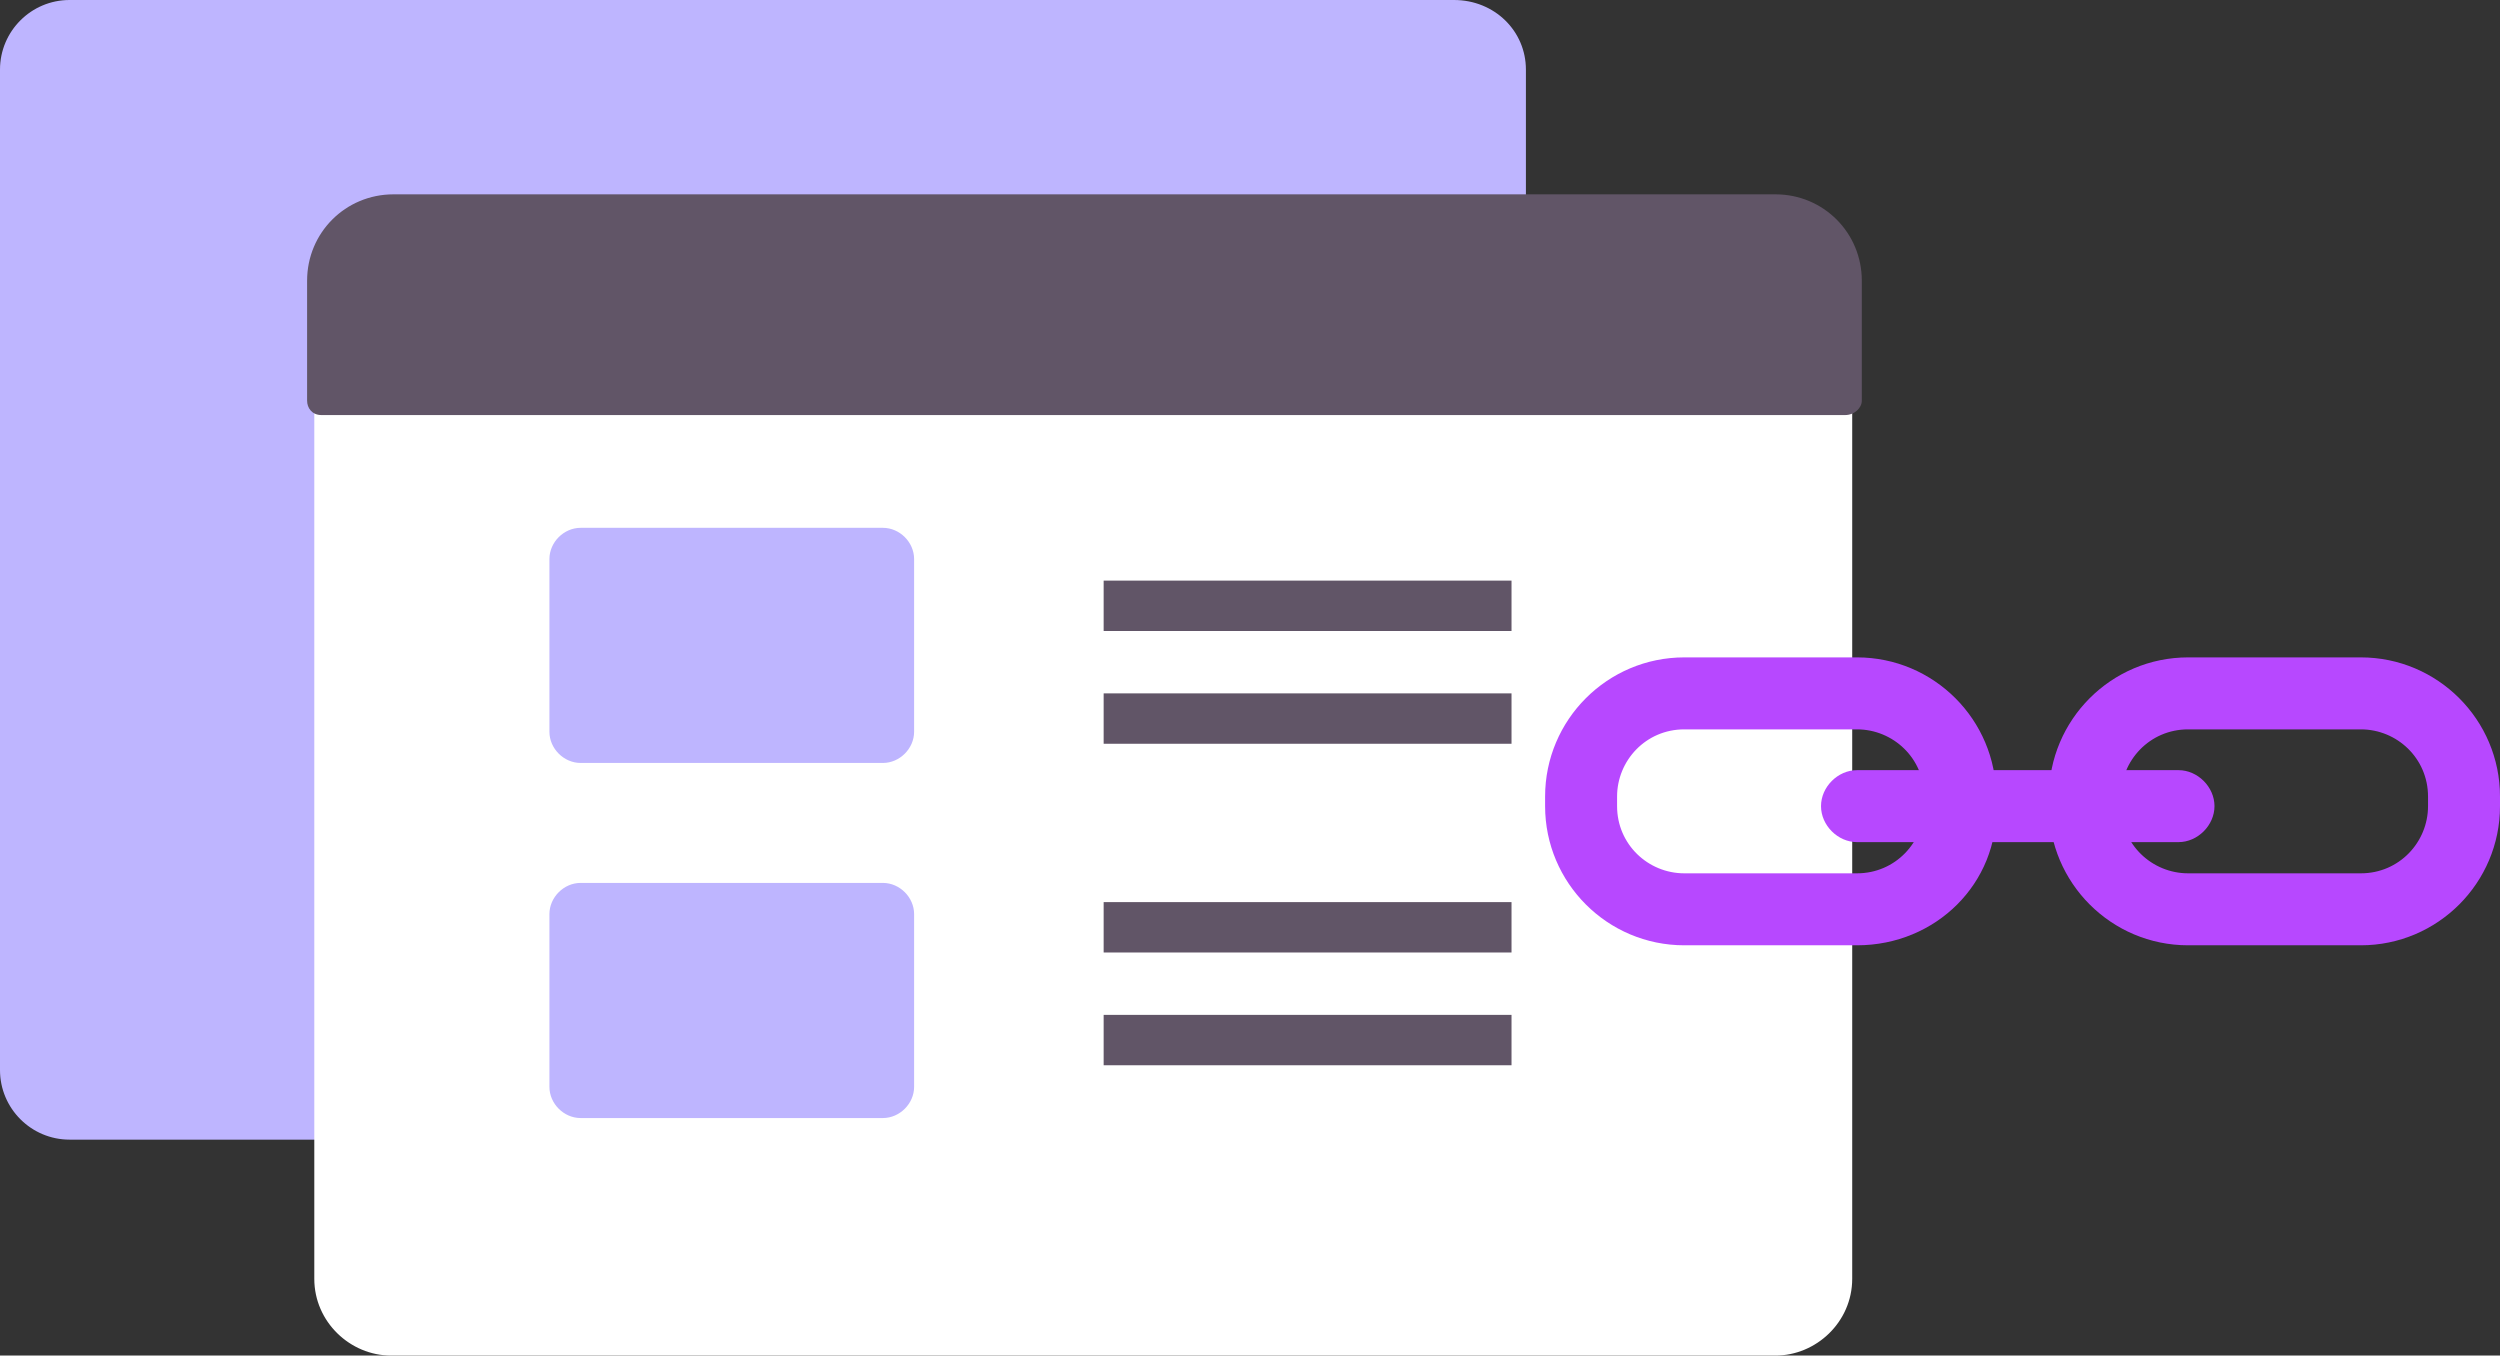<svg xmlns="http://www.w3.org/2000/svg" xmlns:xlink="http://www.w3.org/1999/xlink" id="Layer_1" x="0px" y="0px" viewBox="0 0 104.2 56.5" style="enable-background:new 0 0 104.2 56.5;" xml:space="preserve"><rect x="0" y="0" width="104.2" height="56.5" fill="#333333" stroke="none"/><style type="text/css">	.st0{fill:#BEB5FF;}	.st1{fill:#FFFFFF;}	.st2{fill:#615567;}	.st3{fill:#B748FF;}</style><g id="a"></g><g>	<g>		<path class="st0" d="M63.6,2.9v41.7c0,1.6-1.3,2.9-2.9,2.9H2.9c-1.6,0-2.9-1.3-2.9-2.9V2.9C0,1.3,1.3,0,2.9,0h57.7   C62.3,0,63.6,1.3,63.6,2.9z"></path>	</g>	<g>		<g>			<g>				<path class="st1" d="M76.9,11.6v41.7c0,1.6-1.3,2.9-2.9,2.9H16.3c-1.6,0-2.9-1.3-2.9-2.9V11.6c0-1.6,1.3-2.9,2.9-2.9H74     C75.6,8.7,76.9,10,76.9,11.6z"></path>				<path class="st1" d="M74,56.5H16.3c-1.7,0-3.2-1.4-3.2-3.2V11.6c0-1.7,1.4-3.2,3.2-3.2H74c1.7,0,3.2,1.4,3.2,3.2v41.7     C77.2,55.1,75.7,56.5,74,56.5z M16.3,8.9c-1.5,0-2.7,1.2-2.7,2.7v41.7c0,1.5,1.2,2.7,2.7,2.7H74c1.5,0,2.7-1.2,2.7-2.7V11.6     c0-1.5-1.2-2.7-2.7-2.7H16.3z"></path>			</g>		</g>		<g>			<path class="st2" d="M76.9,11.6v5H13.4v-5c0-1.6,1.3-2.9,2.9-2.9H74C75.6,8.7,76.9,10,76.9,11.6z"></path>			<path class="st2" d="M76.9,17.3H13.4c-0.4,0-0.6-0.3-0.6-0.6v-5c0-2,1.6-3.6,3.6-3.6H74c2,0,3.6,1.6,3.6,3.6v5    C77.6,17,77.3,17.3,76.9,17.3z M14,16h62.3v-4.4c0-1.3-1-2.3-2.3-2.3H16.3c-1.3,0-2.3,1-2.3,2.3V16z"></path>		</g>	</g>	<path class="st0" d="M36.8,31.8H24.2c-0.7,0-1.3-0.6-1.3-1.3v-7.2c0-0.7,0.6-1.3,1.3-1.3h12.6c0.7,0,1.3,0.6,1.3,1.3v7.2  C38.1,31.2,37.5,31.8,36.8,31.8z"></path>	<path class="st0" d="M36.8,46.6H24.2c-0.7,0-1.3-0.6-1.3-1.3v-7.2c0-0.7,0.6-1.3,1.3-1.3h12.6c0.7,0,1.3,0.6,1.3,1.3v7.2  C38.1,46,37.5,46.6,36.8,46.6z"></path>	<g>		<rect x="46" y="24.2" class="st2" width="17" height="2.1"></rect>		<rect x="46" y="28.9" class="st2" width="17" height="2.1"></rect>	</g>	<g>		<rect x="46" y="37.6" class="st2" width="17" height="2.1"></rect>		<rect x="46" y="42.3" class="st2" width="17" height="2.1"></rect>	</g>	<g>		<path class="st3" d="M77.4,39.4h-7.2c-3.2,0-5.8-2.6-5.8-5.8v-0.4c0-3.2,2.6-5.8,5.8-5.8h7.2c3.2,0,5.8,2.6,5.8,5.8v0.4   C83.3,36.8,80.7,39.4,77.4,39.4z M70.2,30.4c-1.6,0-2.8,1.3-2.8,2.8v0.4c0,1.6,1.3,2.8,2.8,2.8h7.2c1.6,0,2.8-1.3,2.8-2.8v-0.4   c0-1.6-1.3-2.8-2.8-2.8H70.2z"></path>		<path class="st3" d="M98.4,39.4h-7.2c-3.2,0-5.8-2.6-5.8-5.8v-0.4c0-3.2,2.6-5.8,5.8-5.8h7.2c3.2,0,5.8,2.6,5.8,5.8v0.4   C104.2,36.8,101.6,39.4,98.4,39.4z M91.2,30.4c-1.6,0-2.8,1.3-2.8,2.8v0.4c0,1.6,1.3,2.8,2.8,2.8h7.2c1.6,0,2.8-1.3,2.8-2.8v-0.4   c0-1.6-1.3-2.8-2.8-2.8H91.2z"></path>		<path class="st3" d="M90.8,35.1H77.4c-0.8,0-1.5-0.7-1.5-1.5s0.7-1.5,1.5-1.5h13.4c0.8,0,1.5,0.7,1.5,1.5S91.6,35.1,90.8,35.1z"></path>	</g></g></svg>